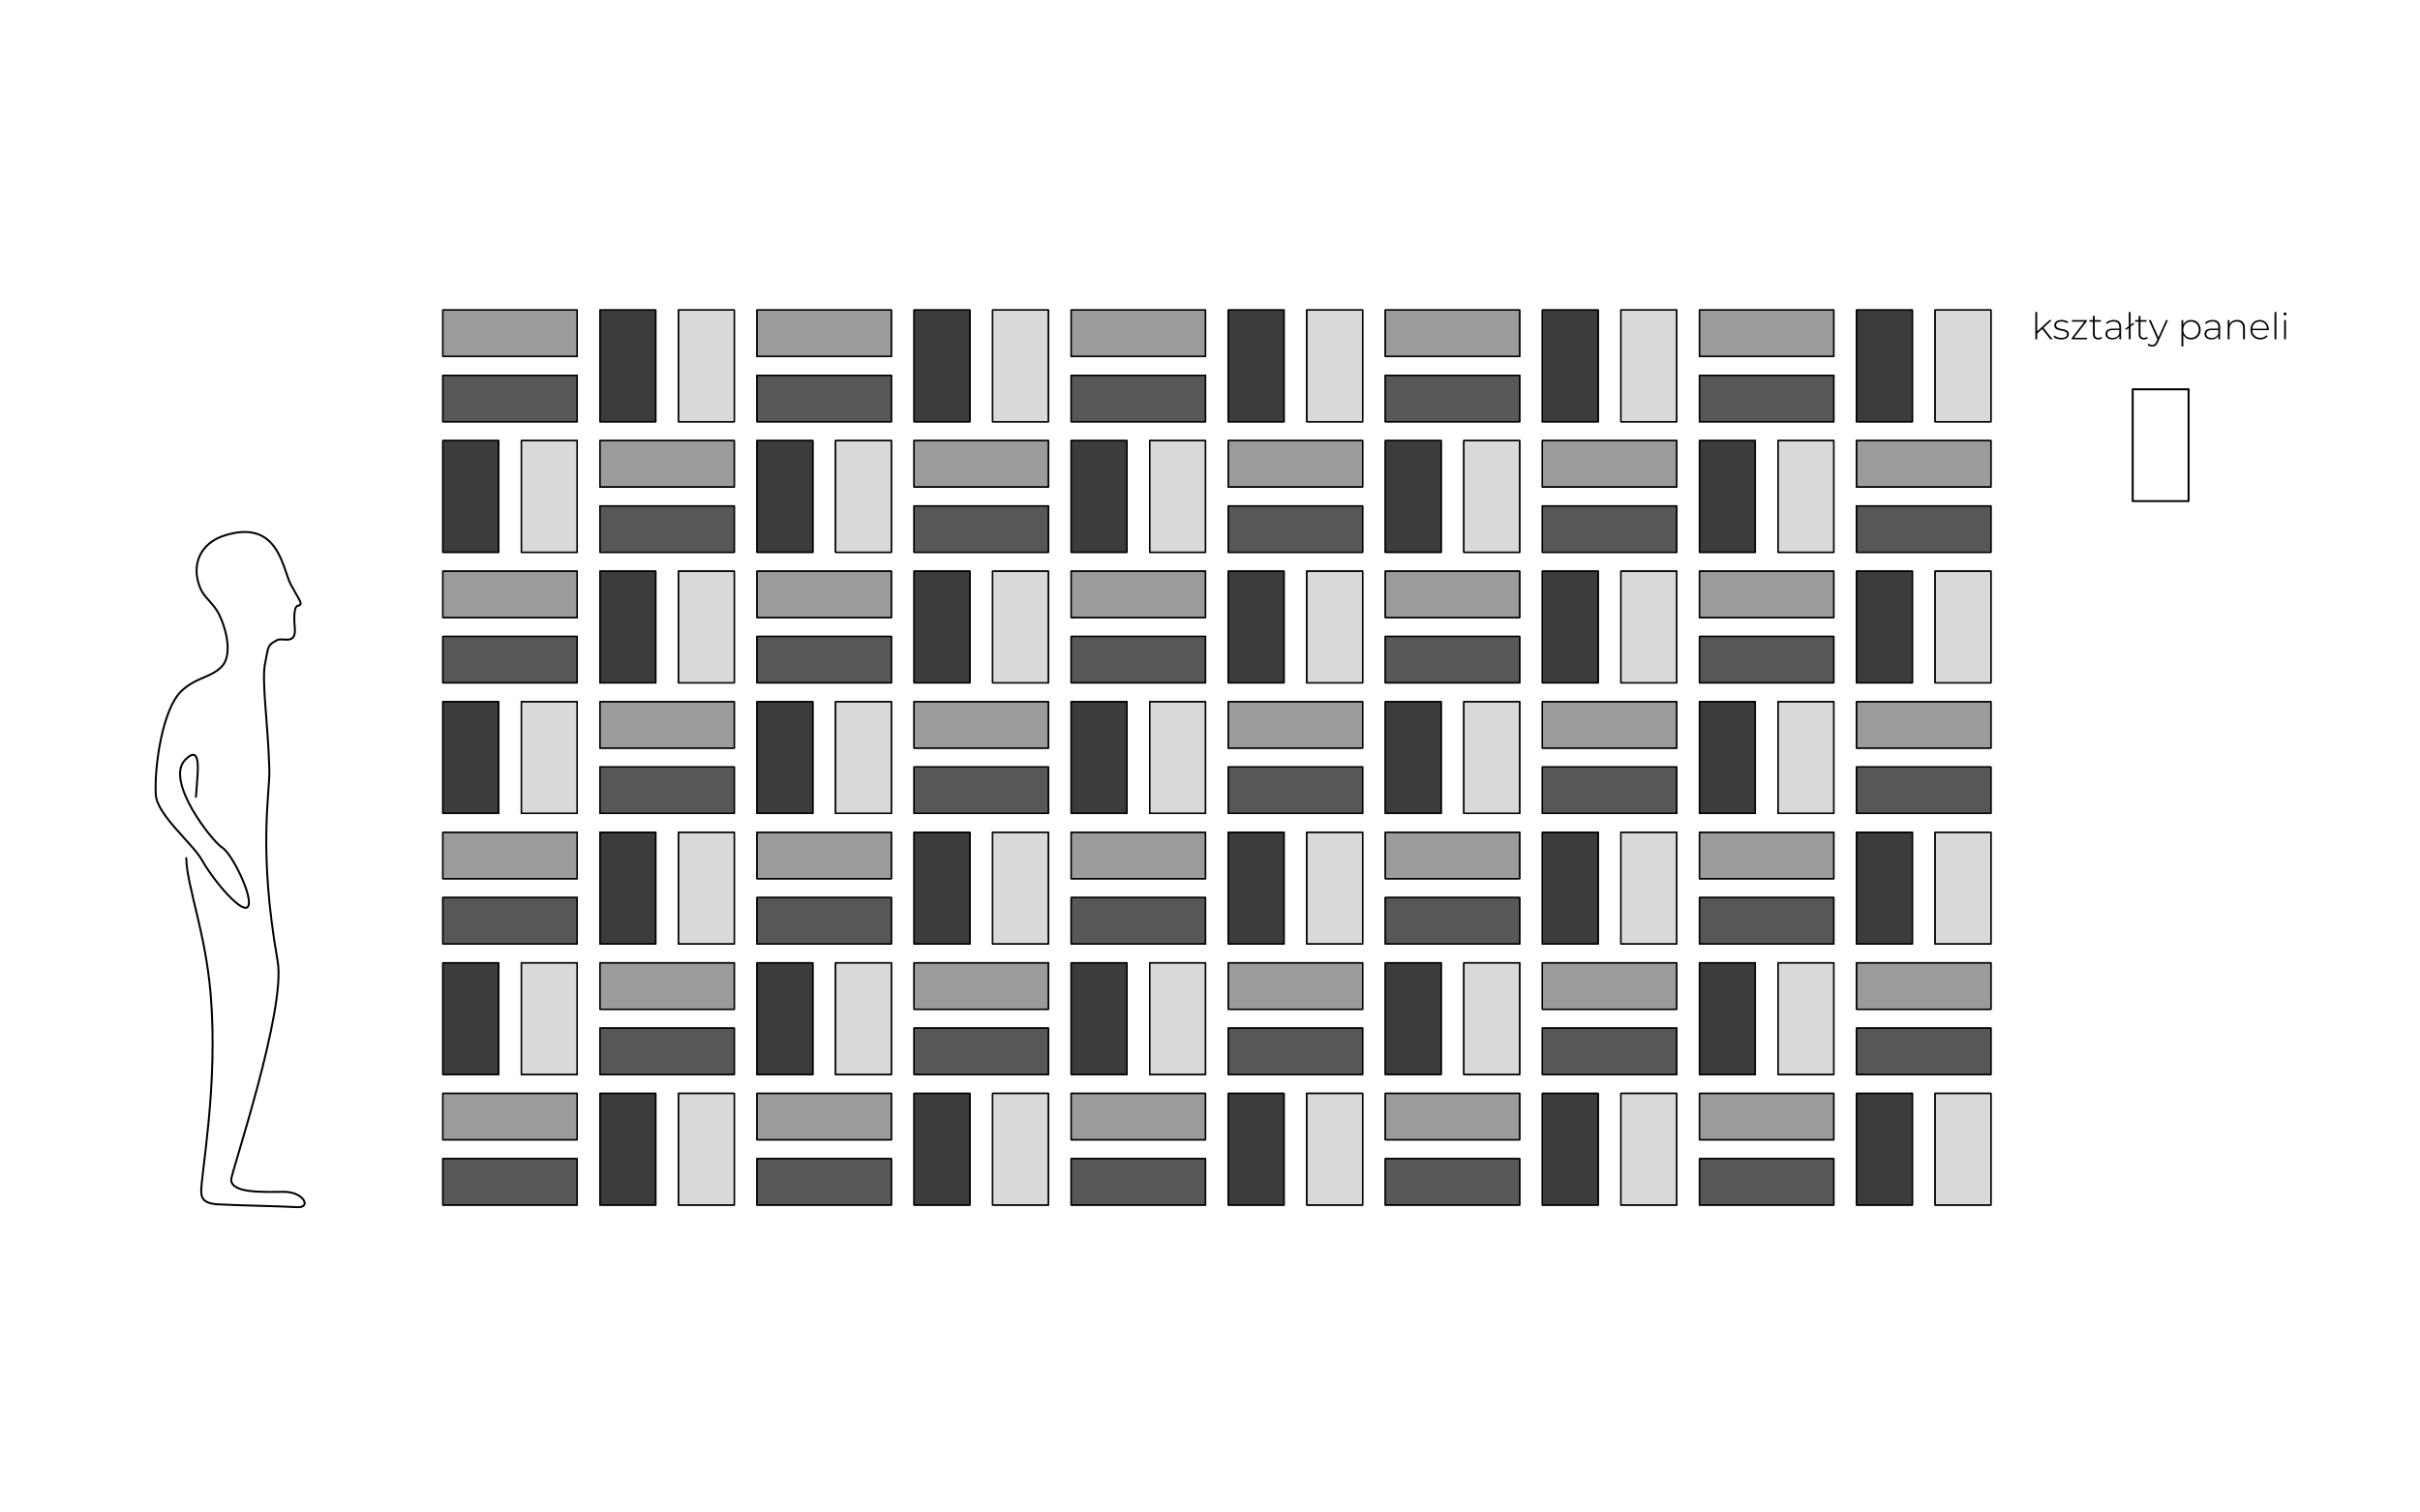 <?xml version="1.0" encoding="utf-8"?>
<!-- Generator: Adobe Illustrator 16.0.3, SVG Export Plug-In . SVG Version: 6.00 Build 0)  -->
<!DOCTYPE svg PUBLIC "-//W3C//DTD SVG 1.1//EN" "http://www.w3.org/Graphics/SVG/1.1/DTD/svg11.dtd">
<svg version="1.1" id="Warstwa_1" xmlns="http://www.w3.org/2000/svg" xmlns:xlink="http://www.w3.org/1999/xlink" x="0px" y="0px"
	 width="920px" height="575px" viewBox="0 0 920 575" enable-background="new 0 0 920 575" xml:space="preserve">
<g id="linie_pomocnicze">
</g>
<g id="kompozycja_1_">
	<rect x="168.343" y="117.862" fill="#9C9B9B" width="51.104" height="17.659"/>
	
		<rect x="168.343" y="117.862" fill="none" stroke="#000000" stroke-width="0.5" stroke-linecap="round" stroke-linejoin="round" stroke-miterlimit="10" width="51.104" height="17.659"/>
	
		<rect x="168.343" y="117.862" fill="none" stroke="#000000" stroke-width="0.5" stroke-linecap="round" stroke-linejoin="round" stroke-miterlimit="10" width="51.104" height="17.659"/>
	<rect x="168.343" y="142.677" fill="#575756" width="51.104" height="17.662"/>
	
		<rect x="168.343" y="142.677" fill="none" stroke="#000000" stroke-width="0.5" stroke-linecap="round" stroke-linejoin="round" stroke-miterlimit="10" width="51.104" height="17.662"/>
	
		<rect x="168.343" y="142.677" fill="none" stroke="#000000" stroke-width="0.5" stroke-linecap="round" stroke-linejoin="round" stroke-miterlimit="10" width="51.104" height="17.662"/>
	<rect x="287.77" y="117.862" fill="#9C9B9B" width="51.107" height="17.659"/>
	
		<rect x="287.77" y="117.862" fill="none" stroke="#000000" stroke-width="0.5" stroke-linecap="round" stroke-linejoin="round" stroke-miterlimit="10" width="51.107" height="17.659"/>
	
		<rect x="287.77" y="117.862" fill="none" stroke="#000000" stroke-width="0.5" stroke-linecap="round" stroke-linejoin="round" stroke-miterlimit="10" width="51.107" height="17.659"/>
	<rect x="287.77" y="142.677" fill="#575756" width="51.107" height="17.662"/>
	
		<rect x="287.77" y="142.677" fill="none" stroke="#000000" stroke-width="0.5" stroke-linecap="round" stroke-linejoin="round" stroke-miterlimit="10" width="51.107" height="17.662"/>
	
		<rect x="287.77" y="142.677" fill="none" stroke="#000000" stroke-width="0.5" stroke-linecap="round" stroke-linejoin="round" stroke-miterlimit="10" width="51.107" height="17.662"/>
	<rect x="347.487" y="117.862" fill="#3C3C3B" width="21.249" height="42.478"/>
	
		<rect x="347.487" y="117.862" fill="none" stroke="#000000" stroke-width="0.5" stroke-linecap="round" stroke-linejoin="round" stroke-miterlimit="10" width="21.249" height="42.478"/>
	
		<rect x="347.487" y="117.862" fill="none" stroke="#000000" stroke-width="0.5" stroke-linecap="round" stroke-linejoin="round" stroke-miterlimit="10" width="21.249" height="42.478"/>
	<rect x="377.347" y="117.862" fill="#D9D9D9" width="21.244" height="42.478"/>
	
		<rect x="377.347" y="117.862" fill="none" stroke="#000000" stroke-width="0.5" stroke-linecap="round" stroke-linejoin="round" stroke-miterlimit="10" width="21.244" height="42.478"/>
	
		<rect x="377.347" y="117.862" fill="none" stroke="#000000" stroke-width="0.5" stroke-linecap="round" stroke-linejoin="round" stroke-miterlimit="10" width="21.244" height="42.478"/>
	<rect x="228.057" y="117.862" fill="#3C3C3B" width="21.25" height="42.478"/>
	
		<rect x="228.057" y="117.862" fill="none" stroke="#000000" stroke-width="0.5" stroke-linecap="round" stroke-linejoin="round" stroke-miterlimit="10" width="21.25" height="42.478"/>
	
		<rect x="228.057" y="117.862" fill="none" stroke="#000000" stroke-width="0.5" stroke-linecap="round" stroke-linejoin="round" stroke-miterlimit="10" width="21.25" height="42.478"/>
	<rect x="257.915" y="117.862" fill="#D9D9D9" width="21.245" height="42.478"/>
	
		<rect x="257.915" y="117.862" fill="none" stroke="#000000" stroke-width="0.5" stroke-linecap="round" stroke-linejoin="round" stroke-miterlimit="10" width="21.245" height="42.478"/>
	
		<rect x="257.915" y="117.862" fill="none" stroke="#000000" stroke-width="0.5" stroke-linecap="round" stroke-linejoin="round" stroke-miterlimit="10" width="21.245" height="42.478"/>
	<rect x="407.201" y="117.862" fill="#9C9B9B" width="51.107" height="17.659"/>
	
		<rect x="407.201" y="117.862" fill="none" stroke="#000000" stroke-width="0.5" stroke-linecap="round" stroke-linejoin="round" stroke-miterlimit="10" width="51.107" height="17.659"/>
	
		<rect x="407.201" y="117.862" fill="none" stroke="#000000" stroke-width="0.5" stroke-linecap="round" stroke-linejoin="round" stroke-miterlimit="10" width="51.107" height="17.659"/>
	<rect x="407.201" y="142.677" fill="#575756" width="51.107" height="17.662"/>
	
		<rect x="407.201" y="142.677" fill="none" stroke="#000000" stroke-width="0.5" stroke-linecap="round" stroke-linejoin="round" stroke-miterlimit="10" width="51.107" height="17.662"/>
	
		<rect x="407.201" y="142.677" fill="none" stroke="#000000" stroke-width="0.5" stroke-linecap="round" stroke-linejoin="round" stroke-miterlimit="10" width="51.107" height="17.662"/>
	<rect x="526.633" y="117.862" fill="#9C9B9B" width="51.106" height="17.659"/>
	
		<rect x="526.633" y="117.862" fill="none" stroke="#000000" stroke-width="0.5" stroke-linecap="round" stroke-linejoin="round" stroke-miterlimit="10" width="51.106" height="17.659"/>
	
		<rect x="526.633" y="117.862" fill="none" stroke="#000000" stroke-width="0.5" stroke-linecap="round" stroke-linejoin="round" stroke-miterlimit="10" width="51.106" height="17.659"/>
	<rect x="526.633" y="142.677" fill="#575756" width="51.106" height="17.662"/>
	
		<rect x="526.633" y="142.677" fill="none" stroke="#000000" stroke-width="0.5" stroke-linecap="round" stroke-linejoin="round" stroke-miterlimit="10" width="51.106" height="17.662"/>
	
		<rect x="526.633" y="142.677" fill="none" stroke="#000000" stroke-width="0.5" stroke-linecap="round" stroke-linejoin="round" stroke-miterlimit="10" width="51.106" height="17.662"/>
	<rect x="586.349" y="117.862" fill="#3C3C3B" width="21.244" height="42.478"/>
	
		<rect x="586.349" y="117.862" fill="none" stroke="#000000" stroke-width="0.5" stroke-linecap="round" stroke-linejoin="round" stroke-miterlimit="10" width="21.244" height="42.478"/>
	
		<rect x="586.349" y="117.862" fill="none" stroke="#000000" stroke-width="0.5" stroke-linecap="round" stroke-linejoin="round" stroke-miterlimit="10" width="21.244" height="42.478"/>
	<rect x="616.203" y="117.862" fill="#D9D9D9" width="21.249" height="42.478"/>
	
		<rect x="616.203" y="117.862" fill="none" stroke="#000000" stroke-width="0.5" stroke-linecap="round" stroke-linejoin="round" stroke-miterlimit="10" width="21.249" height="42.478"/>
	
		<rect x="616.203" y="117.862" fill="none" stroke="#000000" stroke-width="0.5" stroke-linecap="round" stroke-linejoin="round" stroke-miterlimit="10" width="21.249" height="42.478"/>
	<rect x="466.918" y="117.862" fill="#3C3C3B" width="21.243" height="42.478"/>
	
		<rect x="466.918" y="117.862" fill="none" stroke="#000000" stroke-width="0.5" stroke-linecap="round" stroke-linejoin="round" stroke-miterlimit="10" width="21.243" height="42.478"/>
	
		<rect x="466.918" y="117.862" fill="none" stroke="#000000" stroke-width="0.5" stroke-linecap="round" stroke-linejoin="round" stroke-miterlimit="10" width="21.243" height="42.478"/>
	<rect x="496.771" y="117.862" fill="#D9D9D9" width="21.249" height="42.478"/>
	
		<rect x="496.771" y="117.862" fill="none" stroke="#000000" stroke-width="0.5" stroke-linecap="round" stroke-linejoin="round" stroke-miterlimit="10" width="21.249" height="42.478"/>
	
		<rect x="496.771" y="117.862" fill="none" stroke="#000000" stroke-width="0.5" stroke-linecap="round" stroke-linejoin="round" stroke-miterlimit="10" width="21.249" height="42.478"/>
	<rect x="646.063" y="117.862" fill="#9C9B9B" width="51.103" height="17.659"/>
	
		<rect x="646.063" y="117.862" fill="none" stroke="#000000" stroke-width="0.5" stroke-linecap="round" stroke-linejoin="round" stroke-miterlimit="10" width="51.103" height="17.659"/>
	
		<rect x="646.063" y="117.862" fill="none" stroke="#000000" stroke-width="0.5" stroke-linecap="round" stroke-linejoin="round" stroke-miterlimit="10" width="51.103" height="17.659"/>
	<rect x="646.063" y="142.677" fill="#575756" width="51.103" height="17.662"/>
	
		<rect x="646.063" y="142.677" fill="none" stroke="#000000" stroke-width="0.5" stroke-linecap="round" stroke-linejoin="round" stroke-miterlimit="10" width="51.103" height="17.662"/>
	
		<rect x="646.063" y="142.677" fill="none" stroke="#000000" stroke-width="0.5" stroke-linecap="round" stroke-linejoin="round" stroke-miterlimit="10" width="51.103" height="17.662"/>
	<rect x="705.774" y="117.862" fill="#3C3C3B" width="21.249" height="42.478"/>
	
		<rect x="705.774" y="117.862" fill="none" stroke="#000000" stroke-width="0.5" stroke-linecap="round" stroke-linejoin="round" stroke-miterlimit="10" width="21.249" height="42.478"/>
	
		<rect x="705.774" y="117.862" fill="none" stroke="#000000" stroke-width="0.5" stroke-linecap="round" stroke-linejoin="round" stroke-miterlimit="10" width="21.249" height="42.478"/>
	<rect x="735.634" y="117.862" fill="#D9D9D9" width="21.249" height="42.478"/>
	
		<rect x="735.634" y="117.862" fill="none" stroke="#000000" stroke-width="0.5" stroke-linecap="round" stroke-linejoin="round" stroke-miterlimit="10" width="21.249" height="42.478"/>
	
		<rect x="735.634" y="117.862" fill="none" stroke="#000000" stroke-width="0.5" stroke-linecap="round" stroke-linejoin="round" stroke-miterlimit="10" width="21.249" height="42.478"/>
	<rect x="168.343" y="167.495" fill="#3C3C3B" width="21.244" height="42.478"/>
	
		<rect x="168.343" y="167.495" fill="none" stroke="#000000" stroke-width="0.5" stroke-linecap="round" stroke-linejoin="round" stroke-miterlimit="10" width="21.244" height="42.478"/>
	
		<rect x="168.343" y="167.495" fill="none" stroke="#000000" stroke-width="0.5" stroke-linecap="round" stroke-linejoin="round" stroke-miterlimit="10" width="21.244" height="42.478"/>
	<rect x="198.198" y="167.495" fill="#D9D9D9" width="21.248" height="42.478"/>
	
		<rect x="198.198" y="167.495" fill="none" stroke="#000000" stroke-width="0.5" stroke-linecap="round" stroke-linejoin="round" stroke-miterlimit="10" width="21.248" height="42.478"/>
	
		<rect x="198.198" y="167.495" fill="none" stroke="#000000" stroke-width="0.5" stroke-linecap="round" stroke-linejoin="round" stroke-miterlimit="10" width="21.248" height="42.478"/>
	<rect x="228.057" y="167.495" fill="#9C9B9B" width="51.104" height="17.66"/>
	
		<rect x="228.057" y="167.495" fill="none" stroke="#000000" stroke-width="0.5" stroke-linecap="round" stroke-linejoin="round" stroke-miterlimit="10" width="51.104" height="17.66"/>
	
		<rect x="228.057" y="167.495" fill="none" stroke="#000000" stroke-width="0.5" stroke-linecap="round" stroke-linejoin="round" stroke-miterlimit="10" width="51.104" height="17.66"/>
	<rect x="228.057" y="192.311" fill="#575756" width="51.104" height="17.662"/>
	
		<rect x="228.057" y="192.311" fill="none" stroke="#000000" stroke-width="0.5" stroke-linecap="round" stroke-linejoin="round" stroke-miterlimit="10" width="51.104" height="17.662"/>
	
		<rect x="228.057" y="192.311" fill="none" stroke="#000000" stroke-width="0.5" stroke-linecap="round" stroke-linejoin="round" stroke-miterlimit="10" width="51.104" height="17.662"/>
	<rect x="347.487" y="167.495" fill="#9C9B9B" width="51.104" height="17.66"/>
	
		<rect x="347.487" y="167.495" fill="none" stroke="#000000" stroke-width="0.5" stroke-linecap="round" stroke-linejoin="round" stroke-miterlimit="10" width="51.104" height="17.66"/>
	
		<rect x="347.487" y="167.495" fill="none" stroke="#000000" stroke-width="0.5" stroke-linecap="round" stroke-linejoin="round" stroke-miterlimit="10" width="51.104" height="17.66"/>
	<rect x="347.487" y="192.311" fill="#575756" width="51.104" height="17.662"/>
	
		<rect x="347.487" y="192.311" fill="none" stroke="#000000" stroke-width="0.5" stroke-linecap="round" stroke-linejoin="round" stroke-miterlimit="10" width="51.104" height="17.662"/>
	
		<rect x="347.487" y="192.311" fill="none" stroke="#000000" stroke-width="0.5" stroke-linecap="round" stroke-linejoin="round" stroke-miterlimit="10" width="51.104" height="17.662"/>
	<rect x="407.201" y="167.495" fill="#3C3C3B" width="21.248" height="42.478"/>
	
		<rect x="407.201" y="167.495" fill="none" stroke="#000000" stroke-width="0.5" stroke-linecap="round" stroke-linejoin="round" stroke-miterlimit="10" width="21.248" height="42.478"/>
	
		<rect x="407.201" y="167.495" fill="none" stroke="#000000" stroke-width="0.5" stroke-linecap="round" stroke-linejoin="round" stroke-miterlimit="10" width="21.248" height="42.478"/>
	<rect x="437.06" y="167.495" fill="#D9D9D9" width="21.249" height="42.478"/>
	
		<rect x="437.06" y="167.495" fill="none" stroke="#000000" stroke-width="0.5" stroke-linecap="round" stroke-linejoin="round" stroke-miterlimit="10" width="21.249" height="42.478"/>
	
		<rect x="437.06" y="167.495" fill="none" stroke="#000000" stroke-width="0.5" stroke-linecap="round" stroke-linejoin="round" stroke-miterlimit="10" width="21.249" height="42.478"/>
	<rect x="287.77" y="167.495" fill="#3C3C3B" width="21.25" height="42.478"/>
	
		<rect x="287.77" y="167.495" fill="none" stroke="#000000" stroke-width="0.5" stroke-linecap="round" stroke-linejoin="round" stroke-miterlimit="10" width="21.25" height="42.478"/>
	
		<rect x="287.77" y="167.495" fill="none" stroke="#000000" stroke-width="0.5" stroke-linecap="round" stroke-linejoin="round" stroke-miterlimit="10" width="21.25" height="42.478"/>
	<rect x="317.629" y="167.495" fill="#D9D9D9" width="21.248" height="42.478"/>
	
		<rect x="317.629" y="167.495" fill="none" stroke="#000000" stroke-width="0.5" stroke-linecap="round" stroke-linejoin="round" stroke-miterlimit="10" width="21.248" height="42.478"/>
	
		<rect x="317.629" y="167.495" fill="none" stroke="#000000" stroke-width="0.5" stroke-linecap="round" stroke-linejoin="round" stroke-miterlimit="10" width="21.248" height="42.478"/>
	<rect x="466.918" y="167.495" fill="#9C9B9B" width="51.103" height="17.66"/>
	
		<rect x="466.918" y="167.495" fill="none" stroke="#000000" stroke-width="0.5" stroke-linecap="round" stroke-linejoin="round" stroke-miterlimit="10" width="51.103" height="17.66"/>
	
		<rect x="466.918" y="167.495" fill="none" stroke="#000000" stroke-width="0.5" stroke-linecap="round" stroke-linejoin="round" stroke-miterlimit="10" width="51.103" height="17.66"/>
	<rect x="466.918" y="192.311" fill="#575756" width="51.103" height="17.662"/>
	
		<rect x="466.918" y="192.311" fill="none" stroke="#000000" stroke-width="0.5" stroke-linecap="round" stroke-linejoin="round" stroke-miterlimit="10" width="51.103" height="17.662"/>
	
		<rect x="466.918" y="192.311" fill="none" stroke="#000000" stroke-width="0.5" stroke-linecap="round" stroke-linejoin="round" stroke-miterlimit="10" width="51.103" height="17.662"/>
	<rect x="586.349" y="167.495" fill="#9C9B9B" width="51.103" height="17.66"/>
	
		<rect x="586.349" y="167.495" fill="none" stroke="#000000" stroke-width="0.5" stroke-linecap="round" stroke-linejoin="round" stroke-miterlimit="10" width="51.103" height="17.66"/>
	
		<rect x="586.349" y="167.495" fill="none" stroke="#000000" stroke-width="0.5" stroke-linecap="round" stroke-linejoin="round" stroke-miterlimit="10" width="51.103" height="17.66"/>
	<rect x="586.349" y="192.311" fill="#575756" width="51.103" height="17.662"/>
	
		<rect x="586.349" y="192.311" fill="none" stroke="#000000" stroke-width="0.5" stroke-linecap="round" stroke-linejoin="round" stroke-miterlimit="10" width="51.103" height="17.662"/>
	
		<rect x="586.349" y="192.311" fill="none" stroke="#000000" stroke-width="0.5" stroke-linecap="round" stroke-linejoin="round" stroke-miterlimit="10" width="51.103" height="17.662"/>
	<rect x="646.063" y="167.495" fill="#3C3C3B" width="21.25" height="42.478"/>
	
		<rect x="646.063" y="167.495" fill="none" stroke="#000000" stroke-width="0.5" stroke-linecap="round" stroke-linejoin="round" stroke-miterlimit="10" width="21.25" height="42.478"/>
	
		<rect x="646.063" y="167.495" fill="none" stroke="#000000" stroke-width="0.5" stroke-linecap="round" stroke-linejoin="round" stroke-miterlimit="10" width="21.25" height="42.478"/>
	<rect x="675.922" y="167.495" fill="#D9D9D9" width="21.244" height="42.478"/>
	
		<rect x="675.922" y="167.495" fill="none" stroke="#000000" stroke-width="0.5" stroke-linecap="round" stroke-linejoin="round" stroke-miterlimit="10" width="21.244" height="42.478"/>
	
		<rect x="675.922" y="167.495" fill="none" stroke="#000000" stroke-width="0.5" stroke-linecap="round" stroke-linejoin="round" stroke-miterlimit="10" width="21.244" height="42.478"/>
	<rect x="526.633" y="167.495" fill="#3C3C3B" width="21.247" height="42.478"/>
	
		<rect x="526.633" y="167.495" fill="none" stroke="#000000" stroke-width="0.5" stroke-linecap="round" stroke-linejoin="round" stroke-miterlimit="10" width="21.247" height="42.478"/>
	
		<rect x="526.633" y="167.495" fill="none" stroke="#000000" stroke-width="0.5" stroke-linecap="round" stroke-linejoin="round" stroke-miterlimit="10" width="21.247" height="42.478"/>
	<rect x="556.489" y="167.495" fill="#D9D9D9" width="21.25" height="42.478"/>
	
		<rect x="556.489" y="167.495" fill="none" stroke="#000000" stroke-width="0.5" stroke-linecap="round" stroke-linejoin="round" stroke-miterlimit="10" width="21.25" height="42.478"/>
	
		<rect x="556.489" y="167.495" fill="none" stroke="#000000" stroke-width="0.5" stroke-linecap="round" stroke-linejoin="round" stroke-miterlimit="10" width="21.25" height="42.478"/>
	<rect x="705.774" y="167.495" fill="#9C9B9B" width="51.108" height="17.66"/>
	
		<rect x="705.774" y="167.495" fill="none" stroke="#000000" stroke-width="0.5" stroke-linecap="round" stroke-linejoin="round" stroke-miterlimit="10" width="51.108" height="17.66"/>
	
		<rect x="705.774" y="167.495" fill="none" stroke="#000000" stroke-width="0.5" stroke-linecap="round" stroke-linejoin="round" stroke-miterlimit="10" width="51.108" height="17.66"/>
	<rect x="705.774" y="192.311" fill="#575756" width="51.108" height="17.662"/>
	
		<rect x="705.774" y="192.311" fill="none" stroke="#000000" stroke-width="0.5" stroke-linecap="round" stroke-linejoin="round" stroke-miterlimit="10" width="51.108" height="17.662"/>
	
		<rect x="705.774" y="192.311" fill="none" stroke="#000000" stroke-width="0.5" stroke-linecap="round" stroke-linejoin="round" stroke-miterlimit="10" width="51.108" height="17.662"/>
	<rect x="168.343" y="217.128" fill="#9C9B9B" width="51.104" height="17.66"/>
	
		<rect x="168.343" y="217.128" fill="none" stroke="#000000" stroke-width="0.5" stroke-linecap="round" stroke-linejoin="round" stroke-miterlimit="10" width="51.104" height="17.66"/>
	
		<rect x="168.343" y="217.128" fill="none" stroke="#000000" stroke-width="0.5" stroke-linecap="round" stroke-linejoin="round" stroke-miterlimit="10" width="51.104" height="17.66"/>
	<rect x="168.343" y="241.944" fill="#575756" width="51.104" height="17.66"/>
	
		<rect x="168.343" y="241.944" fill="none" stroke="#000000" stroke-width="0.5" stroke-linecap="round" stroke-linejoin="round" stroke-miterlimit="10" width="51.104" height="17.66"/>
	
		<rect x="168.343" y="241.944" fill="none" stroke="#000000" stroke-width="0.5" stroke-linecap="round" stroke-linejoin="round" stroke-miterlimit="10" width="51.104" height="17.66"/>
	<rect x="287.77" y="217.128" fill="#9C9B9B" width="51.107" height="17.66"/>
	
		<rect x="287.77" y="217.128" fill="none" stroke="#000000" stroke-width="0.5" stroke-linecap="round" stroke-linejoin="round" stroke-miterlimit="10" width="51.107" height="17.66"/>
	
		<rect x="287.77" y="217.128" fill="none" stroke="#000000" stroke-width="0.5" stroke-linecap="round" stroke-linejoin="round" stroke-miterlimit="10" width="51.107" height="17.66"/>
	<rect x="287.77" y="241.944" fill="#575756" width="51.107" height="17.66"/>
	
		<rect x="287.77" y="241.944" fill="none" stroke="#000000" stroke-width="0.5" stroke-linecap="round" stroke-linejoin="round" stroke-miterlimit="10" width="51.107" height="17.66"/>
	
		<rect x="287.77" y="241.944" fill="none" stroke="#000000" stroke-width="0.5" stroke-linecap="round" stroke-linejoin="round" stroke-miterlimit="10" width="51.107" height="17.66"/>
	<rect x="347.487" y="217.128" fill="#3C3C3B" width="21.249" height="42.476"/>
	
		<rect x="347.487" y="217.128" fill="none" stroke="#000000" stroke-width="0.5" stroke-linecap="round" stroke-linejoin="round" stroke-miterlimit="10" width="21.249" height="42.476"/>
	
		<rect x="347.487" y="217.128" fill="none" stroke="#000000" stroke-width="0.5" stroke-linecap="round" stroke-linejoin="round" stroke-miterlimit="10" width="21.249" height="42.476"/>
	<rect x="377.347" y="217.128" fill="#D9D9D9" width="21.244" height="42.476"/>
	
		<rect x="377.347" y="217.128" fill="none" stroke="#000000" stroke-width="0.5" stroke-linecap="round" stroke-linejoin="round" stroke-miterlimit="10" width="21.244" height="42.476"/>
	
		<rect x="377.347" y="217.128" fill="none" stroke="#000000" stroke-width="0.5" stroke-linecap="round" stroke-linejoin="round" stroke-miterlimit="10" width="21.244" height="42.476"/>
	<rect x="228.057" y="217.128" fill="#3C3C3B" width="21.25" height="42.476"/>
	
		<rect x="228.057" y="217.128" fill="none" stroke="#000000" stroke-width="0.5" stroke-linecap="round" stroke-linejoin="round" stroke-miterlimit="10" width="21.25" height="42.476"/>
	
		<rect x="228.057" y="217.128" fill="none" stroke="#000000" stroke-width="0.5" stroke-linecap="round" stroke-linejoin="round" stroke-miterlimit="10" width="21.25" height="42.476"/>
	<rect x="257.915" y="217.128" fill="#D9D9D9" width="21.245" height="42.476"/>
	
		<rect x="257.915" y="217.128" fill="none" stroke="#000000" stroke-width="0.5" stroke-linecap="round" stroke-linejoin="round" stroke-miterlimit="10" width="21.245" height="42.476"/>
	
		<rect x="257.915" y="217.128" fill="none" stroke="#000000" stroke-width="0.5" stroke-linecap="round" stroke-linejoin="round" stroke-miterlimit="10" width="21.245" height="42.476"/>
	<rect x="407.201" y="217.128" fill="#9C9B9B" width="51.107" height="17.66"/>
	
		<rect x="407.201" y="217.128" fill="none" stroke="#000000" stroke-width="0.5" stroke-linecap="round" stroke-linejoin="round" stroke-miterlimit="10" width="51.107" height="17.66"/>
	
		<rect x="407.201" y="217.128" fill="none" stroke="#000000" stroke-width="0.5" stroke-linecap="round" stroke-linejoin="round" stroke-miterlimit="10" width="51.107" height="17.66"/>
	<rect x="407.201" y="241.944" fill="#575756" width="51.107" height="17.66"/>
	
		<rect x="407.201" y="241.944" fill="none" stroke="#000000" stroke-width="0.5" stroke-linecap="round" stroke-linejoin="round" stroke-miterlimit="10" width="51.107" height="17.66"/>
	
		<rect x="407.201" y="241.944" fill="none" stroke="#000000" stroke-width="0.5" stroke-linecap="round" stroke-linejoin="round" stroke-miterlimit="10" width="51.107" height="17.66"/>
	<rect x="526.633" y="217.128" fill="#9C9B9B" width="51.106" height="17.66"/>
	
		<rect x="526.633" y="217.128" fill="none" stroke="#000000" stroke-width="0.5" stroke-linecap="round" stroke-linejoin="round" stroke-miterlimit="10" width="51.106" height="17.66"/>
	
		<rect x="526.633" y="217.128" fill="none" stroke="#000000" stroke-width="0.5" stroke-linecap="round" stroke-linejoin="round" stroke-miterlimit="10" width="51.106" height="17.66"/>
	<rect x="526.633" y="241.944" fill="#575756" width="51.106" height="17.66"/>
	
		<rect x="526.633" y="241.944" fill="none" stroke="#000000" stroke-width="0.5" stroke-linecap="round" stroke-linejoin="round" stroke-miterlimit="10" width="51.106" height="17.66"/>
	
		<rect x="526.633" y="241.944" fill="none" stroke="#000000" stroke-width="0.5" stroke-linecap="round" stroke-linejoin="round" stroke-miterlimit="10" width="51.106" height="17.66"/>
	<rect x="586.349" y="217.128" fill="#3C3C3B" width="21.244" height="42.476"/>
	
		<rect x="586.349" y="217.128" fill="none" stroke="#000000" stroke-width="0.5" stroke-linecap="round" stroke-linejoin="round" stroke-miterlimit="10" width="21.244" height="42.476"/>
	
		<rect x="586.349" y="217.128" fill="none" stroke="#000000" stroke-width="0.5" stroke-linecap="round" stroke-linejoin="round" stroke-miterlimit="10" width="21.244" height="42.476"/>
	<rect x="616.203" y="217.128" fill="#D9D9D9" width="21.249" height="42.476"/>
	
		<rect x="616.203" y="217.128" fill="none" stroke="#000000" stroke-width="0.5" stroke-linecap="round" stroke-linejoin="round" stroke-miterlimit="10" width="21.249" height="42.476"/>
	
		<rect x="616.203" y="217.128" fill="none" stroke="#000000" stroke-width="0.5" stroke-linecap="round" stroke-linejoin="round" stroke-miterlimit="10" width="21.249" height="42.476"/>
	<rect x="466.918" y="217.128" fill="#3C3C3B" width="21.243" height="42.476"/>
	
		<rect x="466.918" y="217.128" fill="none" stroke="#000000" stroke-width="0.5" stroke-linecap="round" stroke-linejoin="round" stroke-miterlimit="10" width="21.243" height="42.476"/>
	
		<rect x="466.918" y="217.128" fill="none" stroke="#000000" stroke-width="0.5" stroke-linecap="round" stroke-linejoin="round" stroke-miterlimit="10" width="21.243" height="42.476"/>
	<rect x="496.771" y="217.128" fill="#D9D9D9" width="21.249" height="42.476"/>
	
		<rect x="496.771" y="217.128" fill="none" stroke="#000000" stroke-width="0.5" stroke-linecap="round" stroke-linejoin="round" stroke-miterlimit="10" width="21.249" height="42.476"/>
	
		<rect x="496.771" y="217.128" fill="none" stroke="#000000" stroke-width="0.5" stroke-linecap="round" stroke-linejoin="round" stroke-miterlimit="10" width="21.249" height="42.476"/>
	<rect x="646.063" y="217.128" fill="#9C9B9B" width="51.103" height="17.66"/>
	
		<rect x="646.063" y="217.128" fill="none" stroke="#000000" stroke-width="0.5" stroke-linecap="round" stroke-linejoin="round" stroke-miterlimit="10" width="51.103" height="17.66"/>
	
		<rect x="646.063" y="217.128" fill="none" stroke="#000000" stroke-width="0.5" stroke-linecap="round" stroke-linejoin="round" stroke-miterlimit="10" width="51.103" height="17.66"/>
	<rect x="646.063" y="241.944" fill="#575756" width="51.103" height="17.66"/>
	
		<rect x="646.063" y="241.944" fill="none" stroke="#000000" stroke-width="0.5" stroke-linecap="round" stroke-linejoin="round" stroke-miterlimit="10" width="51.103" height="17.66"/>
	
		<rect x="646.063" y="241.944" fill="none" stroke="#000000" stroke-width="0.5" stroke-linecap="round" stroke-linejoin="round" stroke-miterlimit="10" width="51.103" height="17.66"/>
	<rect x="705.774" y="217.128" fill="#3C3C3B" width="21.249" height="42.476"/>
	
		<rect x="705.774" y="217.128" fill="none" stroke="#000000" stroke-width="0.5" stroke-linecap="round" stroke-linejoin="round" stroke-miterlimit="10" width="21.249" height="42.476"/>
	
		<rect x="705.774" y="217.128" fill="none" stroke="#000000" stroke-width="0.5" stroke-linecap="round" stroke-linejoin="round" stroke-miterlimit="10" width="21.249" height="42.476"/>
	<rect x="735.634" y="217.128" fill="#D9D9D9" width="21.249" height="42.476"/>
	
		<rect x="735.634" y="217.128" fill="none" stroke="#000000" stroke-width="0.5" stroke-linecap="round" stroke-linejoin="round" stroke-miterlimit="10" width="21.249" height="42.476"/>
	
		<rect x="735.634" y="217.128" fill="none" stroke="#000000" stroke-width="0.5" stroke-linecap="round" stroke-linejoin="round" stroke-miterlimit="10" width="21.249" height="42.476"/>
	<rect x="168.343" y="266.759" fill="#3C3C3B" width="21.244" height="42.478"/>
	
		<rect x="168.343" y="266.759" fill="none" stroke="#000000" stroke-width="0.5" stroke-linecap="round" stroke-linejoin="round" stroke-miterlimit="10" width="21.244" height="42.478"/>
	
		<rect x="168.343" y="266.759" fill="none" stroke="#000000" stroke-width="0.5" stroke-linecap="round" stroke-linejoin="round" stroke-miterlimit="10" width="21.244" height="42.478"/>
	<rect x="198.198" y="266.759" fill="#D9D9D9" width="21.248" height="42.478"/>
	
		<rect x="198.198" y="266.759" fill="none" stroke="#000000" stroke-width="0.5" stroke-linecap="round" stroke-linejoin="round" stroke-miterlimit="10" width="21.248" height="42.478"/>
	
		<rect x="198.198" y="266.759" fill="none" stroke="#000000" stroke-width="0.5" stroke-linecap="round" stroke-linejoin="round" stroke-miterlimit="10" width="21.248" height="42.478"/>
	<rect x="228.057" y="266.759" fill="#9C9B9B" width="51.104" height="17.662"/>
	
		<rect x="228.057" y="266.759" fill="none" stroke="#000000" stroke-width="0.5" stroke-linecap="round" stroke-linejoin="round" stroke-miterlimit="10" width="51.104" height="17.662"/>
	
		<rect x="228.057" y="266.759" fill="none" stroke="#000000" stroke-width="0.5" stroke-linecap="round" stroke-linejoin="round" stroke-miterlimit="10" width="51.104" height="17.662"/>
	<rect x="228.057" y="291.577" fill="#575756" width="51.104" height="17.66"/>
	
		<rect x="228.057" y="291.577" fill="none" stroke="#000000" stroke-width="0.5" stroke-linecap="round" stroke-linejoin="round" stroke-miterlimit="10" width="51.104" height="17.66"/>
	
		<rect x="228.057" y="291.577" fill="none" stroke="#000000" stroke-width="0.5" stroke-linecap="round" stroke-linejoin="round" stroke-miterlimit="10" width="51.104" height="17.66"/>
	<rect x="347.487" y="266.759" fill="#9C9B9B" width="51.104" height="17.662"/>
	
		<rect x="347.487" y="266.759" fill="none" stroke="#000000" stroke-width="0.5" stroke-linecap="round" stroke-linejoin="round" stroke-miterlimit="10" width="51.104" height="17.662"/>
	
		<rect x="347.487" y="266.759" fill="none" stroke="#000000" stroke-width="0.5" stroke-linecap="round" stroke-linejoin="round" stroke-miterlimit="10" width="51.104" height="17.662"/>
	<rect x="347.487" y="291.577" fill="#575756" width="51.104" height="17.66"/>
	
		<rect x="347.487" y="291.577" fill="none" stroke="#000000" stroke-width="0.5" stroke-linecap="round" stroke-linejoin="round" stroke-miterlimit="10" width="51.104" height="17.66"/>
	
		<rect x="347.487" y="291.577" fill="none" stroke="#000000" stroke-width="0.5" stroke-linecap="round" stroke-linejoin="round" stroke-miterlimit="10" width="51.104" height="17.66"/>
	<rect x="407.201" y="266.759" fill="#3C3C3B" width="21.248" height="42.478"/>
	
		<rect x="407.201" y="266.759" fill="none" stroke="#000000" stroke-width="0.5" stroke-linecap="round" stroke-linejoin="round" stroke-miterlimit="10" width="21.248" height="42.478"/>
	
		<rect x="407.201" y="266.759" fill="none" stroke="#000000" stroke-width="0.5" stroke-linecap="round" stroke-linejoin="round" stroke-miterlimit="10" width="21.248" height="42.478"/>
	<rect x="437.06" y="266.759" fill="#D9D9D9" width="21.249" height="42.478"/>
	
		<rect x="437.06" y="266.759" fill="none" stroke="#000000" stroke-width="0.5" stroke-linecap="round" stroke-linejoin="round" stroke-miterlimit="10" width="21.249" height="42.478"/>
	
		<rect x="437.06" y="266.759" fill="none" stroke="#000000" stroke-width="0.5" stroke-linecap="round" stroke-linejoin="round" stroke-miterlimit="10" width="21.249" height="42.478"/>
	<rect x="287.77" y="266.759" fill="#3C3C3B" width="21.25" height="42.478"/>
	
		<rect x="287.77" y="266.759" fill="none" stroke="#000000" stroke-width="0.5" stroke-linecap="round" stroke-linejoin="round" stroke-miterlimit="10" width="21.25" height="42.478"/>
	
		<rect x="287.77" y="266.759" fill="none" stroke="#000000" stroke-width="0.5" stroke-linecap="round" stroke-linejoin="round" stroke-miterlimit="10" width="21.25" height="42.478"/>
	<rect x="317.629" y="266.759" fill="#D9D9D9" width="21.248" height="42.478"/>
	
		<rect x="317.629" y="266.759" fill="none" stroke="#000000" stroke-width="0.5" stroke-linecap="round" stroke-linejoin="round" stroke-miterlimit="10" width="21.248" height="42.478"/>
	
		<rect x="317.629" y="266.759" fill="none" stroke="#000000" stroke-width="0.5" stroke-linecap="round" stroke-linejoin="round" stroke-miterlimit="10" width="21.248" height="42.478"/>
	<rect x="466.918" y="266.759" fill="#9C9B9B" width="51.103" height="17.662"/>
	
		<rect x="466.918" y="266.759" fill="none" stroke="#000000" stroke-width="0.5" stroke-linecap="round" stroke-linejoin="round" stroke-miterlimit="10" width="51.103" height="17.662"/>
	
		<rect x="466.918" y="266.759" fill="none" stroke="#000000" stroke-width="0.5" stroke-linecap="round" stroke-linejoin="round" stroke-miterlimit="10" width="51.103" height="17.662"/>
	<rect x="466.918" y="291.577" fill="#575756" width="51.103" height="17.66"/>
	
		<rect x="466.918" y="291.577" fill="none" stroke="#000000" stroke-width="0.5" stroke-linecap="round" stroke-linejoin="round" stroke-miterlimit="10" width="51.103" height="17.66"/>
	
		<rect x="466.918" y="291.577" fill="none" stroke="#000000" stroke-width="0.5" stroke-linecap="round" stroke-linejoin="round" stroke-miterlimit="10" width="51.103" height="17.66"/>
	<rect x="586.349" y="266.759" fill="#9C9B9B" width="51.103" height="17.662"/>
	
		<rect x="586.349" y="266.759" fill="none" stroke="#000000" stroke-width="0.5" stroke-linecap="round" stroke-linejoin="round" stroke-miterlimit="10" width="51.103" height="17.662"/>
	
		<rect x="586.349" y="266.759" fill="none" stroke="#000000" stroke-width="0.5" stroke-linecap="round" stroke-linejoin="round" stroke-miterlimit="10" width="51.103" height="17.662"/>
	<rect x="586.349" y="291.577" fill="#575756" width="51.103" height="17.66"/>
	
		<rect x="586.349" y="291.577" fill="none" stroke="#000000" stroke-width="0.5" stroke-linecap="round" stroke-linejoin="round" stroke-miterlimit="10" width="51.103" height="17.66"/>
	
		<rect x="586.349" y="291.577" fill="none" stroke="#000000" stroke-width="0.5" stroke-linecap="round" stroke-linejoin="round" stroke-miterlimit="10" width="51.103" height="17.66"/>
	<rect x="646.063" y="266.759" fill="#3C3C3B" width="21.25" height="42.478"/>
	
		<rect x="646.063" y="266.759" fill="none" stroke="#000000" stroke-width="0.5" stroke-linecap="round" stroke-linejoin="round" stroke-miterlimit="10" width="21.25" height="42.478"/>
	
		<rect x="646.063" y="266.759" fill="none" stroke="#000000" stroke-width="0.5" stroke-linecap="round" stroke-linejoin="round" stroke-miterlimit="10" width="21.25" height="42.478"/>
	<rect x="675.922" y="266.759" fill="#D9D9D9" width="21.244" height="42.478"/>
	
		<rect x="675.922" y="266.759" fill="none" stroke="#000000" stroke-width="0.5" stroke-linecap="round" stroke-linejoin="round" stroke-miterlimit="10" width="21.244" height="42.478"/>
	
		<rect x="675.922" y="266.759" fill="none" stroke="#000000" stroke-width="0.5" stroke-linecap="round" stroke-linejoin="round" stroke-miterlimit="10" width="21.244" height="42.478"/>
	<rect x="526.633" y="266.759" fill="#3C3C3B" width="21.247" height="42.478"/>
	
		<rect x="526.633" y="266.759" fill="none" stroke="#000000" stroke-width="0.5" stroke-linecap="round" stroke-linejoin="round" stroke-miterlimit="10" width="21.247" height="42.478"/>
	
		<rect x="526.633" y="266.759" fill="none" stroke="#000000" stroke-width="0.5" stroke-linecap="round" stroke-linejoin="round" stroke-miterlimit="10" width="21.247" height="42.478"/>
	<rect x="556.489" y="266.759" fill="#D9D9D9" width="21.25" height="42.478"/>
	
		<rect x="556.489" y="266.759" fill="none" stroke="#000000" stroke-width="0.5" stroke-linecap="round" stroke-linejoin="round" stroke-miterlimit="10" width="21.25" height="42.478"/>
	
		<rect x="556.489" y="266.759" fill="none" stroke="#000000" stroke-width="0.5" stroke-linecap="round" stroke-linejoin="round" stroke-miterlimit="10" width="21.25" height="42.478"/>
	<rect x="705.774" y="266.759" fill="#9C9B9B" width="51.108" height="17.662"/>
	
		<rect x="705.774" y="266.759" fill="none" stroke="#000000" stroke-width="0.5" stroke-linecap="round" stroke-linejoin="round" stroke-miterlimit="10" width="51.108" height="17.662"/>
	
		<rect x="705.774" y="266.759" fill="none" stroke="#000000" stroke-width="0.5" stroke-linecap="round" stroke-linejoin="round" stroke-miterlimit="10" width="51.108" height="17.662"/>
	<rect x="705.774" y="291.577" fill="#575756" width="51.108" height="17.66"/>
	
		<rect x="705.774" y="291.577" fill="none" stroke="#000000" stroke-width="0.5" stroke-linecap="round" stroke-linejoin="round" stroke-miterlimit="10" width="51.108" height="17.66"/>
	
		<rect x="705.774" y="291.577" fill="none" stroke="#000000" stroke-width="0.5" stroke-linecap="round" stroke-linejoin="round" stroke-miterlimit="10" width="51.108" height="17.66"/>
	<rect x="168.343" y="316.393" fill="#9C9B9B" width="51.104" height="17.662"/>
	
		<rect x="168.343" y="316.393" fill="none" stroke="#000000" stroke-width="0.5" stroke-linecap="round" stroke-linejoin="round" stroke-miterlimit="10" width="51.104" height="17.662"/>
	
		<rect x="168.343" y="316.393" fill="none" stroke="#000000" stroke-width="0.5" stroke-linecap="round" stroke-linejoin="round" stroke-miterlimit="10" width="51.104" height="17.662"/>
	<rect x="168.343" y="341.211" fill="#575756" width="51.104" height="17.659"/>
	
		<rect x="168.343" y="341.211" fill="none" stroke="#000000" stroke-width="0.5" stroke-linecap="round" stroke-linejoin="round" stroke-miterlimit="10" width="51.104" height="17.659"/>
	
		<rect x="168.343" y="341.211" fill="none" stroke="#000000" stroke-width="0.5" stroke-linecap="round" stroke-linejoin="round" stroke-miterlimit="10" width="51.104" height="17.659"/>
	<rect x="287.77" y="316.393" fill="#9C9B9B" width="51.107" height="17.662"/>
	
		<rect x="287.77" y="316.393" fill="none" stroke="#000000" stroke-width="0.5" stroke-linecap="round" stroke-linejoin="round" stroke-miterlimit="10" width="51.107" height="17.662"/>
	
		<rect x="287.77" y="316.393" fill="none" stroke="#000000" stroke-width="0.5" stroke-linecap="round" stroke-linejoin="round" stroke-miterlimit="10" width="51.107" height="17.662"/>
	<rect x="287.77" y="341.211" fill="#575756" width="51.107" height="17.659"/>
	
		<rect x="287.77" y="341.211" fill="none" stroke="#000000" stroke-width="0.5" stroke-linecap="round" stroke-linejoin="round" stroke-miterlimit="10" width="51.107" height="17.659"/>
	
		<rect x="287.77" y="341.211" fill="none" stroke="#000000" stroke-width="0.5" stroke-linecap="round" stroke-linejoin="round" stroke-miterlimit="10" width="51.107" height="17.659"/>
	<rect x="347.487" y="316.393" fill="#3C3C3B" width="21.249" height="42.477"/>
	
		<rect x="347.487" y="316.393" fill="none" stroke="#000000" stroke-width="0.5" stroke-linecap="round" stroke-linejoin="round" stroke-miterlimit="10" width="21.249" height="42.477"/>
	
		<rect x="347.487" y="316.393" fill="none" stroke="#000000" stroke-width="0.5" stroke-linecap="round" stroke-linejoin="round" stroke-miterlimit="10" width="21.249" height="42.477"/>
	<rect x="377.347" y="316.393" fill="#D9D9D9" width="21.244" height="42.477"/>
	
		<rect x="377.347" y="316.393" fill="none" stroke="#000000" stroke-width="0.5" stroke-linecap="round" stroke-linejoin="round" stroke-miterlimit="10" width="21.244" height="42.477"/>
	
		<rect x="377.347" y="316.393" fill="none" stroke="#000000" stroke-width="0.5" stroke-linecap="round" stroke-linejoin="round" stroke-miterlimit="10" width="21.244" height="42.477"/>
	<rect x="228.057" y="316.393" fill="#3C3C3B" width="21.25" height="42.477"/>
	
		<rect x="228.057" y="316.393" fill="none" stroke="#000000" stroke-width="0.5" stroke-linecap="round" stroke-linejoin="round" stroke-miterlimit="10" width="21.25" height="42.477"/>
	
		<rect x="228.057" y="316.393" fill="none" stroke="#000000" stroke-width="0.5" stroke-linecap="round" stroke-linejoin="round" stroke-miterlimit="10" width="21.25" height="42.477"/>
	<rect x="257.915" y="316.393" fill="#D9D9D9" width="21.245" height="42.477"/>
	
		<rect x="257.915" y="316.393" fill="none" stroke="#000000" stroke-width="0.5" stroke-linecap="round" stroke-linejoin="round" stroke-miterlimit="10" width="21.245" height="42.477"/>
	
		<rect x="257.915" y="316.393" fill="none" stroke="#000000" stroke-width="0.5" stroke-linecap="round" stroke-linejoin="round" stroke-miterlimit="10" width="21.245" height="42.477"/>
	<rect x="407.201" y="316.393" fill="#9C9B9B" width="51.107" height="17.662"/>
	
		<rect x="407.201" y="316.393" fill="none" stroke="#000000" stroke-width="0.5" stroke-linecap="round" stroke-linejoin="round" stroke-miterlimit="10" width="51.107" height="17.662"/>
	
		<rect x="407.201" y="316.393" fill="none" stroke="#000000" stroke-width="0.5" stroke-linecap="round" stroke-linejoin="round" stroke-miterlimit="10" width="51.107" height="17.662"/>
	<rect x="407.201" y="341.211" fill="#575756" width="51.107" height="17.659"/>
	
		<rect x="407.201" y="341.211" fill="none" stroke="#000000" stroke-width="0.5" stroke-linecap="round" stroke-linejoin="round" stroke-miterlimit="10" width="51.107" height="17.659"/>
	
		<rect x="407.201" y="341.211" fill="none" stroke="#000000" stroke-width="0.5" stroke-linecap="round" stroke-linejoin="round" stroke-miterlimit="10" width="51.107" height="17.659"/>
	<rect x="526.633" y="316.393" fill="#9C9B9B" width="51.106" height="17.662"/>
	
		<rect x="526.633" y="316.393" fill="none" stroke="#000000" stroke-width="0.5" stroke-linecap="round" stroke-linejoin="round" stroke-miterlimit="10" width="51.106" height="17.662"/>
	
		<rect x="526.633" y="316.393" fill="none" stroke="#000000" stroke-width="0.5" stroke-linecap="round" stroke-linejoin="round" stroke-miterlimit="10" width="51.106" height="17.662"/>
	<rect x="526.633" y="341.211" fill="#575756" width="51.106" height="17.659"/>
	
		<rect x="526.633" y="341.211" fill="none" stroke="#000000" stroke-width="0.5" stroke-linecap="round" stroke-linejoin="round" stroke-miterlimit="10" width="51.106" height="17.659"/>
	
		<rect x="526.633" y="341.211" fill="none" stroke="#000000" stroke-width="0.5" stroke-linecap="round" stroke-linejoin="round" stroke-miterlimit="10" width="51.106" height="17.659"/>
	<rect x="586.349" y="316.393" fill="#3C3C3B" width="21.244" height="42.477"/>
	
		<rect x="586.349" y="316.393" fill="none" stroke="#000000" stroke-width="0.5" stroke-linecap="round" stroke-linejoin="round" stroke-miterlimit="10" width="21.244" height="42.477"/>
	
		<rect x="586.349" y="316.393" fill="none" stroke="#000000" stroke-width="0.5" stroke-linecap="round" stroke-linejoin="round" stroke-miterlimit="10" width="21.244" height="42.477"/>
	<rect x="616.203" y="316.393" fill="#D9D9D9" width="21.249" height="42.477"/>
	
		<rect x="616.203" y="316.393" fill="none" stroke="#000000" stroke-width="0.5" stroke-linecap="round" stroke-linejoin="round" stroke-miterlimit="10" width="21.249" height="42.477"/>
	
		<rect x="616.203" y="316.393" fill="none" stroke="#000000" stroke-width="0.5" stroke-linecap="round" stroke-linejoin="round" stroke-miterlimit="10" width="21.249" height="42.477"/>
	<rect x="466.918" y="316.393" fill="#3C3C3B" width="21.243" height="42.477"/>
	
		<rect x="466.918" y="316.393" fill="none" stroke="#000000" stroke-width="0.5" stroke-linecap="round" stroke-linejoin="round" stroke-miterlimit="10" width="21.243" height="42.477"/>
	
		<rect x="466.918" y="316.393" fill="none" stroke="#000000" stroke-width="0.5" stroke-linecap="round" stroke-linejoin="round" stroke-miterlimit="10" width="21.243" height="42.477"/>
	<rect x="496.771" y="316.393" fill="#D9D9D9" width="21.249" height="42.477"/>
	
		<rect x="496.771" y="316.393" fill="none" stroke="#000000" stroke-width="0.5" stroke-linecap="round" stroke-linejoin="round" stroke-miterlimit="10" width="21.249" height="42.477"/>
	
		<rect x="496.771" y="316.393" fill="none" stroke="#000000" stroke-width="0.5" stroke-linecap="round" stroke-linejoin="round" stroke-miterlimit="10" width="21.249" height="42.477"/>
	<rect x="646.063" y="316.393" fill="#9C9B9B" width="51.103" height="17.662"/>
	
		<rect x="646.063" y="316.393" fill="none" stroke="#000000" stroke-width="0.5" stroke-linecap="round" stroke-linejoin="round" stroke-miterlimit="10" width="51.103" height="17.662"/>
	
		<rect x="646.063" y="316.393" fill="none" stroke="#000000" stroke-width="0.5" stroke-linecap="round" stroke-linejoin="round" stroke-miterlimit="10" width="51.103" height="17.662"/>
	<rect x="646.063" y="341.211" fill="#575756" width="51.103" height="17.659"/>
	
		<rect x="646.063" y="341.211" fill="none" stroke="#000000" stroke-width="0.5" stroke-linecap="round" stroke-linejoin="round" stroke-miterlimit="10" width="51.103" height="17.659"/>
	
		<rect x="646.063" y="341.211" fill="none" stroke="#000000" stroke-width="0.5" stroke-linecap="round" stroke-linejoin="round" stroke-miterlimit="10" width="51.103" height="17.659"/>
	<rect x="705.774" y="316.393" fill="#3C3C3B" width="21.249" height="42.477"/>
	
		<rect x="705.774" y="316.393" fill="none" stroke="#000000" stroke-width="0.5" stroke-linecap="round" stroke-linejoin="round" stroke-miterlimit="10" width="21.249" height="42.477"/>
	
		<rect x="705.774" y="316.393" fill="none" stroke="#000000" stroke-width="0.5" stroke-linecap="round" stroke-linejoin="round" stroke-miterlimit="10" width="21.249" height="42.477"/>
	<rect x="735.634" y="316.393" fill="#D9D9D9" width="21.249" height="42.477"/>
	
		<rect x="735.634" y="316.393" fill="none" stroke="#000000" stroke-width="0.5" stroke-linecap="round" stroke-linejoin="round" stroke-miterlimit="10" width="21.249" height="42.477"/>
	
		<rect x="735.634" y="316.393" fill="none" stroke="#000000" stroke-width="0.5" stroke-linecap="round" stroke-linejoin="round" stroke-miterlimit="10" width="21.249" height="42.477"/>
	<rect x="168.343" y="366.026" fill="#3C3C3B" width="21.244" height="42.478"/>
	
		<rect x="168.343" y="366.026" fill="none" stroke="#000000" stroke-width="0.5" stroke-linecap="round" stroke-linejoin="round" stroke-miterlimit="10" width="21.244" height="42.478"/>
	
		<rect x="168.343" y="366.026" fill="none" stroke="#000000" stroke-width="0.5" stroke-linecap="round" stroke-linejoin="round" stroke-miterlimit="10" width="21.244" height="42.478"/>
	<rect x="198.198" y="366.026" fill="#D9D9D9" width="21.248" height="42.478"/>
	
		<rect x="198.198" y="366.026" fill="none" stroke="#000000" stroke-width="0.5" stroke-linecap="round" stroke-linejoin="round" stroke-miterlimit="10" width="21.248" height="42.478"/>
	
		<rect x="198.198" y="366.026" fill="none" stroke="#000000" stroke-width="0.5" stroke-linecap="round" stroke-linejoin="round" stroke-miterlimit="10" width="21.248" height="42.478"/>
	<rect x="228.057" y="366.026" fill="#9C9B9B" width="51.104" height="17.662"/>
	
		<rect x="228.057" y="366.026" fill="none" stroke="#000000" stroke-width="0.5" stroke-linecap="round" stroke-linejoin="round" stroke-miterlimit="10" width="51.104" height="17.662"/>
	
		<rect x="228.057" y="366.026" fill="none" stroke="#000000" stroke-width="0.5" stroke-linecap="round" stroke-linejoin="round" stroke-miterlimit="10" width="51.104" height="17.662"/>
	<rect x="228.057" y="390.844" fill="#575756" width="51.104" height="17.66"/>
	
		<rect x="228.057" y="390.844" fill="none" stroke="#000000" stroke-width="0.5" stroke-linecap="round" stroke-linejoin="round" stroke-miterlimit="10" width="51.104" height="17.66"/>
	
		<rect x="228.057" y="390.844" fill="none" stroke="#000000" stroke-width="0.5" stroke-linecap="round" stroke-linejoin="round" stroke-miterlimit="10" width="51.104" height="17.66"/>
	<rect x="347.487" y="366.026" fill="#9C9B9B" width="51.104" height="17.662"/>
	
		<rect x="347.487" y="366.026" fill="none" stroke="#000000" stroke-width="0.5" stroke-linecap="round" stroke-linejoin="round" stroke-miterlimit="10" width="51.104" height="17.662"/>
	
		<rect x="347.487" y="366.026" fill="none" stroke="#000000" stroke-width="0.5" stroke-linecap="round" stroke-linejoin="round" stroke-miterlimit="10" width="51.104" height="17.662"/>
	<rect x="347.487" y="390.844" fill="#575756" width="51.104" height="17.66"/>
	
		<rect x="347.487" y="390.844" fill="none" stroke="#000000" stroke-width="0.5" stroke-linecap="round" stroke-linejoin="round" stroke-miterlimit="10" width="51.104" height="17.66"/>
	
		<rect x="347.487" y="390.844" fill="none" stroke="#000000" stroke-width="0.5" stroke-linecap="round" stroke-linejoin="round" stroke-miterlimit="10" width="51.104" height="17.66"/>
	<rect x="407.201" y="366.026" fill="#3C3C3B" width="21.248" height="42.478"/>
	
		<rect x="407.201" y="366.026" fill="none" stroke="#000000" stroke-width="0.5" stroke-linecap="round" stroke-linejoin="round" stroke-miterlimit="10" width="21.248" height="42.478"/>
	
		<rect x="407.201" y="366.026" fill="none" stroke="#000000" stroke-width="0.5" stroke-linecap="round" stroke-linejoin="round" stroke-miterlimit="10" width="21.248" height="42.478"/>
	<rect x="437.06" y="366.026" fill="#D9D9D9" width="21.249" height="42.478"/>
	
		<rect x="437.06" y="366.026" fill="none" stroke="#000000" stroke-width="0.5" stroke-linecap="round" stroke-linejoin="round" stroke-miterlimit="10" width="21.249" height="42.478"/>
	
		<rect x="437.06" y="366.026" fill="none" stroke="#000000" stroke-width="0.5" stroke-linecap="round" stroke-linejoin="round" stroke-miterlimit="10" width="21.249" height="42.478"/>
	<rect x="287.77" y="366.026" fill="#3C3C3B" width="21.25" height="42.478"/>
	
		<rect x="287.77" y="366.026" fill="none" stroke="#000000" stroke-width="0.5" stroke-linecap="round" stroke-linejoin="round" stroke-miterlimit="10" width="21.25" height="42.478"/>
	
		<rect x="287.77" y="366.026" fill="none" stroke="#000000" stroke-width="0.5" stroke-linecap="round" stroke-linejoin="round" stroke-miterlimit="10" width="21.25" height="42.478"/>
	<rect x="317.629" y="366.026" fill="#D9D9D9" width="21.248" height="42.478"/>
	
		<rect x="317.629" y="366.026" fill="none" stroke="#000000" stroke-width="0.5" stroke-linecap="round" stroke-linejoin="round" stroke-miterlimit="10" width="21.248" height="42.478"/>
	
		<rect x="317.629" y="366.026" fill="none" stroke="#000000" stroke-width="0.5" stroke-linecap="round" stroke-linejoin="round" stroke-miterlimit="10" width="21.248" height="42.478"/>
	<rect x="466.918" y="366.026" fill="#9C9B9B" width="51.103" height="17.662"/>
	
		<rect x="466.918" y="366.026" fill="none" stroke="#000000" stroke-width="0.5" stroke-linecap="round" stroke-linejoin="round" stroke-miterlimit="10" width="51.103" height="17.662"/>
	
		<rect x="466.918" y="366.026" fill="none" stroke="#000000" stroke-width="0.5" stroke-linecap="round" stroke-linejoin="round" stroke-miterlimit="10" width="51.103" height="17.662"/>
	<rect x="466.918" y="390.844" fill="#575756" width="51.103" height="17.66"/>
	
		<rect x="466.918" y="390.844" fill="none" stroke="#000000" stroke-width="0.5" stroke-linecap="round" stroke-linejoin="round" stroke-miterlimit="10" width="51.103" height="17.66"/>
	
		<rect x="466.918" y="390.844" fill="none" stroke="#000000" stroke-width="0.5" stroke-linecap="round" stroke-linejoin="round" stroke-miterlimit="10" width="51.103" height="17.66"/>
	<rect x="586.349" y="366.026" fill="#9C9B9B" width="51.103" height="17.662"/>
	
		<rect x="586.349" y="366.026" fill="none" stroke="#000000" stroke-width="0.5" stroke-linecap="round" stroke-linejoin="round" stroke-miterlimit="10" width="51.103" height="17.662"/>
	
		<rect x="586.349" y="366.026" fill="none" stroke="#000000" stroke-width="0.5" stroke-linecap="round" stroke-linejoin="round" stroke-miterlimit="10" width="51.103" height="17.662"/>
	<rect x="586.349" y="390.844" fill="#575756" width="51.103" height="17.66"/>
	
		<rect x="586.349" y="390.844" fill="none" stroke="#000000" stroke-width="0.5" stroke-linecap="round" stroke-linejoin="round" stroke-miterlimit="10" width="51.103" height="17.66"/>
	
		<rect x="586.349" y="390.844" fill="none" stroke="#000000" stroke-width="0.5" stroke-linecap="round" stroke-linejoin="round" stroke-miterlimit="10" width="51.103" height="17.66"/>
	<rect x="646.063" y="366.026" fill="#3C3C3B" width="21.25" height="42.478"/>
	
		<rect x="646.063" y="366.026" fill="none" stroke="#000000" stroke-width="0.5" stroke-linecap="round" stroke-linejoin="round" stroke-miterlimit="10" width="21.25" height="42.478"/>
	
		<rect x="646.063" y="366.026" fill="none" stroke="#000000" stroke-width="0.5" stroke-linecap="round" stroke-linejoin="round" stroke-miterlimit="10" width="21.25" height="42.478"/>
	<rect x="675.922" y="366.026" fill="#D9D9D9" width="21.244" height="42.478"/>
	
		<rect x="675.922" y="366.026" fill="none" stroke="#000000" stroke-width="0.5" stroke-linecap="round" stroke-linejoin="round" stroke-miterlimit="10" width="21.244" height="42.478"/>
	
		<rect x="675.922" y="366.026" fill="none" stroke="#000000" stroke-width="0.5" stroke-linecap="round" stroke-linejoin="round" stroke-miterlimit="10" width="21.244" height="42.478"/>
	<rect x="526.633" y="366.026" fill="#3C3C3B" width="21.247" height="42.478"/>
	
		<rect x="526.633" y="366.026" fill="none" stroke="#000000" stroke-width="0.5" stroke-linecap="round" stroke-linejoin="round" stroke-miterlimit="10" width="21.247" height="42.478"/>
	
		<rect x="526.633" y="366.026" fill="none" stroke="#000000" stroke-width="0.5" stroke-linecap="round" stroke-linejoin="round" stroke-miterlimit="10" width="21.247" height="42.478"/>
	<rect x="556.489" y="366.026" fill="#D9D9D9" width="21.25" height="42.478"/>
	
		<rect x="556.489" y="366.026" fill="none" stroke="#000000" stroke-width="0.5" stroke-linecap="round" stroke-linejoin="round" stroke-miterlimit="10" width="21.25" height="42.478"/>
	
		<rect x="556.489" y="366.026" fill="none" stroke="#000000" stroke-width="0.5" stroke-linecap="round" stroke-linejoin="round" stroke-miterlimit="10" width="21.25" height="42.478"/>
	<rect x="705.774" y="366.026" fill="#9C9B9B" width="51.108" height="17.662"/>
	
		<rect x="705.774" y="366.026" fill="none" stroke="#000000" stroke-width="0.5" stroke-linecap="round" stroke-linejoin="round" stroke-miterlimit="10" width="51.108" height="17.662"/>
	
		<rect x="705.774" y="366.026" fill="none" stroke="#000000" stroke-width="0.5" stroke-linecap="round" stroke-linejoin="round" stroke-miterlimit="10" width="51.108" height="17.662"/>
	<rect x="705.774" y="390.844" fill="#575756" width="51.108" height="17.66"/>
	
		<rect x="705.774" y="390.844" fill="none" stroke="#000000" stroke-width="0.5" stroke-linecap="round" stroke-linejoin="round" stroke-miterlimit="10" width="51.108" height="17.66"/>
	
		<rect x="705.774" y="390.844" fill="none" stroke="#000000" stroke-width="0.5" stroke-linecap="round" stroke-linejoin="round" stroke-miterlimit="10" width="51.108" height="17.66"/>
	<rect x="168.343" y="415.66" fill="#9C9B9B" width="51.104" height="17.662"/>
	
		<rect x="168.343" y="415.66" fill="none" stroke="#000000" stroke-width="0.5" stroke-linecap="round" stroke-linejoin="round" stroke-miterlimit="10" width="51.104" height="17.662"/>
	
		<rect x="168.343" y="415.66" fill="none" stroke="#000000" stroke-width="0.5" stroke-linecap="round" stroke-linejoin="round" stroke-miterlimit="10" width="51.104" height="17.662"/>
	<rect x="168.343" y="440.478" fill="#575756" width="51.104" height="17.66"/>
	
		<rect x="168.343" y="440.478" fill="none" stroke="#000000" stroke-width="0.5" stroke-linecap="round" stroke-linejoin="round" stroke-miterlimit="10" width="51.104" height="17.66"/>
	
		<rect x="168.343" y="440.478" fill="none" stroke="#000000" stroke-width="0.5" stroke-linecap="round" stroke-linejoin="round" stroke-miterlimit="10" width="51.104" height="17.66"/>
	<rect x="287.77" y="415.66" fill="#9C9B9B" width="51.107" height="17.662"/>
	
		<rect x="287.77" y="415.66" fill="none" stroke="#000000" stroke-width="0.5" stroke-linecap="round" stroke-linejoin="round" stroke-miterlimit="10" width="51.107" height="17.662"/>
	
		<rect x="287.77" y="415.66" fill="none" stroke="#000000" stroke-width="0.5" stroke-linecap="round" stroke-linejoin="round" stroke-miterlimit="10" width="51.107" height="17.662"/>
	<rect x="287.77" y="440.478" fill="#575756" width="51.107" height="17.66"/>
	
		<rect x="287.77" y="440.478" fill="none" stroke="#000000" stroke-width="0.5" stroke-linecap="round" stroke-linejoin="round" stroke-miterlimit="10" width="51.107" height="17.66"/>
	
		<rect x="287.77" y="440.478" fill="none" stroke="#000000" stroke-width="0.5" stroke-linecap="round" stroke-linejoin="round" stroke-miterlimit="10" width="51.107" height="17.66"/>
	<rect x="347.487" y="415.66" fill="#3C3C3B" width="21.249" height="42.478"/>
	
		<rect x="347.487" y="415.66" fill="none" stroke="#000000" stroke-width="0.5" stroke-linecap="round" stroke-linejoin="round" stroke-miterlimit="10" width="21.249" height="42.478"/>
	
		<rect x="347.487" y="415.66" fill="none" stroke="#000000" stroke-width="0.5" stroke-linecap="round" stroke-linejoin="round" stroke-miterlimit="10" width="21.249" height="42.478"/>
	<rect x="377.347" y="415.66" fill="#D9D9D9" width="21.244" height="42.478"/>
	
		<rect x="377.347" y="415.66" fill="none" stroke="#000000" stroke-width="0.5" stroke-linecap="round" stroke-linejoin="round" stroke-miterlimit="10" width="21.244" height="42.478"/>
	
		<rect x="377.347" y="415.66" fill="none" stroke="#000000" stroke-width="0.5" stroke-linecap="round" stroke-linejoin="round" stroke-miterlimit="10" width="21.244" height="42.478"/>
	<rect x="228.057" y="415.66" fill="#3C3C3B" width="21.25" height="42.478"/>
	
		<rect x="228.057" y="415.66" fill="none" stroke="#000000" stroke-width="0.5" stroke-linecap="round" stroke-linejoin="round" stroke-miterlimit="10" width="21.25" height="42.478"/>
	
		<rect x="228.057" y="415.66" fill="none" stroke="#000000" stroke-width="0.5" stroke-linecap="round" stroke-linejoin="round" stroke-miterlimit="10" width="21.25" height="42.478"/>
	<rect x="257.915" y="415.66" fill="#D9D9D9" width="21.245" height="42.478"/>
	
		<rect x="257.915" y="415.66" fill="none" stroke="#000000" stroke-width="0.5" stroke-linecap="round" stroke-linejoin="round" stroke-miterlimit="10" width="21.245" height="42.478"/>
	
		<rect x="257.915" y="415.66" fill="none" stroke="#000000" stroke-width="0.5" stroke-linecap="round" stroke-linejoin="round" stroke-miterlimit="10" width="21.245" height="42.478"/>
	<rect x="407.201" y="415.66" fill="#9C9B9B" width="51.107" height="17.662"/>
	
		<rect x="407.201" y="415.66" fill="none" stroke="#000000" stroke-width="0.5" stroke-linecap="round" stroke-linejoin="round" stroke-miterlimit="10" width="51.107" height="17.662"/>
	
		<rect x="407.201" y="415.66" fill="none" stroke="#000000" stroke-width="0.5" stroke-linecap="round" stroke-linejoin="round" stroke-miterlimit="10" width="51.107" height="17.662"/>
	<rect x="407.201" y="440.478" fill="#575756" width="51.107" height="17.66"/>
	
		<rect x="407.201" y="440.478" fill="none" stroke="#000000" stroke-width="0.5" stroke-linecap="round" stroke-linejoin="round" stroke-miterlimit="10" width="51.107" height="17.66"/>
	
		<rect x="407.201" y="440.478" fill="none" stroke="#000000" stroke-width="0.5" stroke-linecap="round" stroke-linejoin="round" stroke-miterlimit="10" width="51.107" height="17.66"/>
	<rect x="526.633" y="415.66" fill="#9C9B9B" width="51.106" height="17.662"/>
	
		<rect x="526.633" y="415.66" fill="none" stroke="#000000" stroke-width="0.5" stroke-linecap="round" stroke-linejoin="round" stroke-miterlimit="10" width="51.106" height="17.662"/>
	
		<rect x="526.633" y="415.66" fill="none" stroke="#000000" stroke-width="0.5" stroke-linecap="round" stroke-linejoin="round" stroke-miterlimit="10" width="51.106" height="17.662"/>
	<rect x="526.633" y="440.478" fill="#575756" width="51.106" height="17.66"/>
	
		<rect x="526.633" y="440.478" fill="none" stroke="#000000" stroke-width="0.5" stroke-linecap="round" stroke-linejoin="round" stroke-miterlimit="10" width="51.106" height="17.66"/>
	
		<rect x="526.633" y="440.478" fill="none" stroke="#000000" stroke-width="0.5" stroke-linecap="round" stroke-linejoin="round" stroke-miterlimit="10" width="51.106" height="17.66"/>
	<rect x="586.349" y="415.66" fill="#3C3C3B" width="21.244" height="42.478"/>
	
		<rect x="586.349" y="415.66" fill="none" stroke="#000000" stroke-width="0.5" stroke-linecap="round" stroke-linejoin="round" stroke-miterlimit="10" width="21.244" height="42.478"/>
	
		<rect x="586.349" y="415.66" fill="none" stroke="#000000" stroke-width="0.5" stroke-linecap="round" stroke-linejoin="round" stroke-miterlimit="10" width="21.244" height="42.478"/>
	<rect x="616.203" y="415.66" fill="#D9D9D9" width="21.249" height="42.478"/>
	
		<rect x="616.203" y="415.66" fill="none" stroke="#000000" stroke-width="0.5" stroke-linecap="round" stroke-linejoin="round" stroke-miterlimit="10" width="21.249" height="42.478"/>
	
		<rect x="616.203" y="415.66" fill="none" stroke="#000000" stroke-width="0.5" stroke-linecap="round" stroke-linejoin="round" stroke-miterlimit="10" width="21.249" height="42.478"/>
	<rect x="466.918" y="415.66" fill="#3C3C3B" width="21.243" height="42.478"/>
	
		<rect x="466.918" y="415.66" fill="none" stroke="#000000" stroke-width="0.5" stroke-linecap="round" stroke-linejoin="round" stroke-miterlimit="10" width="21.243" height="42.478"/>
	
		<rect x="466.918" y="415.66" fill="none" stroke="#000000" stroke-width="0.5" stroke-linecap="round" stroke-linejoin="round" stroke-miterlimit="10" width="21.243" height="42.478"/>
	<rect x="496.771" y="415.66" fill="#D9D9D9" width="21.249" height="42.478"/>
	
		<rect x="496.771" y="415.66" fill="none" stroke="#000000" stroke-width="0.5" stroke-linecap="round" stroke-linejoin="round" stroke-miterlimit="10" width="21.249" height="42.478"/>
	
		<rect x="496.771" y="415.66" fill="none" stroke="#000000" stroke-width="0.5" stroke-linecap="round" stroke-linejoin="round" stroke-miterlimit="10" width="21.249" height="42.478"/>
	<rect x="646.063" y="415.66" fill="#9C9B9B" width="51.103" height="17.662"/>
	
		<rect x="646.063" y="415.66" fill="none" stroke="#000000" stroke-width="0.5" stroke-linecap="round" stroke-linejoin="round" stroke-miterlimit="10" width="51.103" height="17.662"/>
	
		<rect x="646.063" y="415.66" fill="none" stroke="#000000" stroke-width="0.5" stroke-linecap="round" stroke-linejoin="round" stroke-miterlimit="10" width="51.103" height="17.662"/>
	<rect x="646.063" y="440.478" fill="#575756" width="51.103" height="17.66"/>
	
		<rect x="646.063" y="440.478" fill="none" stroke="#000000" stroke-width="0.5" stroke-linecap="round" stroke-linejoin="round" stroke-miterlimit="10" width="51.103" height="17.66"/>
	
		<rect x="646.063" y="440.478" fill="none" stroke="#000000" stroke-width="0.5" stroke-linecap="round" stroke-linejoin="round" stroke-miterlimit="10" width="51.103" height="17.66"/>
	<rect x="705.774" y="415.66" fill="#3C3C3B" width="21.249" height="42.478"/>
	
		<rect x="705.774" y="415.66" fill="none" stroke="#000000" stroke-width="0.5" stroke-linecap="round" stroke-linejoin="round" stroke-miterlimit="10" width="21.249" height="42.478"/>
	
		<rect x="705.774" y="415.66" fill="none" stroke="#000000" stroke-width="0.5" stroke-linecap="round" stroke-linejoin="round" stroke-miterlimit="10" width="21.249" height="42.478"/>
	<rect x="735.634" y="415.66" fill="#D9D9D9" width="21.249" height="42.478"/>
	
		<rect x="735.634" y="415.66" fill="none" stroke="#000000" stroke-width="0.5" stroke-linecap="round" stroke-linejoin="round" stroke-miterlimit="10" width="21.249" height="42.478"/>
	
		<rect x="735.634" y="415.66" fill="none" stroke="#000000" stroke-width="0.5" stroke-linecap="round" stroke-linejoin="round" stroke-miterlimit="10" width="21.249" height="42.478"/>
</g>
<path id="czlowiek" fill="none" stroke="#000000" stroke-width="0.75" stroke-linecap="round" stroke-linejoin="round" stroke-miterlimit="10" d="
	M70.806,326.216c0.245,10.744,7.23,27.846,9.258,51.514c2.99,34.889-3.766,69.133-3.559,75.411c0.066,2.081,0.646,4.328,6.108,4.692
	c5.462,0.364,24.498,0.728,30.273,1.092c5.773,0.364,2.498-5.826-4.785-5.826s-20.284,0.763-20.201-4.692
	c0.042-2.726,20.929-64.486,17.652-83.056c-7.512-42.568-2.904-63.71-3.155-72.824c-0.487-17.598-3.003-33.497-1.625-40.295
	c1.382-6.797,0.765-6.757,4.472-8.839c2.278-1.281,7.715,2.337,6.779-5.378c-0.095-0.784-0.609-7.358,1.169-7.714
	c2.337-0.468,0.701-1.871-2.573-7.948c-3.271-6.079-4.602-25.449-25.482-18.704c-8.745,2.825-12.858,10.988-8.884,20.204
	c1.449,3.358,5.076,5.696,7.067,9.764c2.891,5.913,5.158,15.784,0.789,19.992c-4.37,4.207-9.363,3.756-15.042,9.01
	c-7.284,6.74-10.442,28.855-9.832,39.52c0.435,7.61,13.959,18.484,17.551,24.839c4.732,8.375,15.78,21.149,17.601,17.508
	c1.819-3.641-6.242-20.052-9.883-22.236c-3.642-2.185-21.972-25.338-14.106-33.375c3.75-3.833,5.214-1.981,4.729,5.626
	c-0.487,7.605-0.653,8.397-0.653,8.397"/>
<g id="ksztalty">
	<g>
		<path d="M776.37,125.092l-1.905,1.737V129h-0.7v-10.394h0.7v7.354l4.679-4.272h0.896l-3.151,2.956l3.459,4.356h-0.868
			L776.37,125.092z"/>
		<path d="M780.693,128.118l0.322-0.561c0.561,0.477,1.555,0.883,2.634,0.883c1.541,0,2.157-0.546,2.157-1.373
			c0-2.129-4.847-0.56-4.847-3.432c0-1.107,0.925-2.003,2.773-2.003c0.925,0,1.933,0.28,2.507,0.714l-0.322,0.561
			c-0.615-0.448-1.414-0.658-2.199-0.658c-1.428,0-2.059,0.588-2.059,1.373c0,2.199,4.847,0.645,4.847,3.432
			c0,1.191-1.022,2.003-2.886,2.003C782.416,129.057,781.268,128.65,780.693,128.118z"/>
		<path d="M793.41,128.398V129h-5.814v-0.476l4.819-6.233h-4.749v-0.603h5.659v0.477l-4.833,6.233H793.41z"/>
		<path d="M799.148,128.538c-0.364,0.351-0.953,0.519-1.499,0.519c-1.288,0-1.989-0.756-1.989-1.989v-4.776h-1.344v-0.603h1.344
			v-1.597h0.701v1.597h2.324v0.603h-2.324v4.707c0,0.938,0.462,1.457,1.358,1.457c0.435,0,0.841-0.14,1.134-0.406L799.148,128.538z"
			/>
		<path d="M806.373,124.364V129h-0.672v-1.303c-0.463,0.84-1.359,1.359-2.634,1.359c-1.64,0-2.634-0.841-2.634-2.087
			c0-1.106,0.701-2.045,2.732-2.045h2.507v-0.588c0-1.359-0.743-2.087-2.171-2.087c-1.009,0-1.92,0.378-2.521,0.924l-0.351-0.504
			c0.729-0.644,1.793-1.037,2.928-1.037C805.365,121.632,806.373,122.557,806.373,124.364z M805.673,126.843v-1.373h-2.493
			c-1.514,0-2.045,0.63-2.045,1.471c0,0.953,0.742,1.541,2.031,1.541C804.398,128.482,805.252,127.894,805.673,126.843z"/>
		<path d="M809.996,124.14V129h-0.699v-4.328l-1.037,0.77l-0.322-0.434l1.359-1.022v-5.379h0.699v4.86l1.037-0.784l0.336,0.434
			L809.996,124.14z"/>
		<path d="M816.522,128.538c-0.364,0.351-0.952,0.519-1.499,0.519c-1.289,0-1.988-0.756-1.988-1.989v-4.776h-1.346v-0.603h1.346
			v-1.597h0.699v1.597h2.326v0.603h-2.326v4.707c0,0.938,0.463,1.457,1.359,1.457c0.434,0,0.84-0.14,1.135-0.406L816.522,128.538z"
			/>
		<path d="M824.195,121.688l-3.754,8.307c-0.588,1.345-1.316,1.779-2.283,1.779c-0.658,0-1.275-0.224-1.695-0.658l0.351-0.532
			c0.378,0.392,0.812,0.574,1.358,0.574c0.672,0,1.162-0.308,1.611-1.303l0.393-0.882l-3.293-7.284h0.742l2.928,6.542l2.928-6.542
			H824.195z"/>
		<path d="M836.6,125.345c0,2.199-1.555,3.712-3.613,3.712c-1.289,0-2.382-0.63-2.971-1.723v4.384h-0.699v-10.029h0.672v1.723
			c0.574-1.121,1.681-1.779,2.998-1.779C835.045,121.632,836.6,123.159,836.6,125.345z M835.899,125.345
			c0-1.835-1.274-3.082-2.956-3.082c-1.681,0-2.941,1.247-2.941,3.082s1.261,3.082,2.941,3.082
			C834.625,128.426,835.899,127.18,835.899,125.345z"/>
		<path d="M844.019,124.364V129h-0.673v-1.303c-0.462,0.84-1.358,1.359-2.633,1.359c-1.639,0-2.633-0.841-2.633-2.087
			c0-1.106,0.699-2.045,2.73-2.045h2.508v-0.588c0-1.359-0.742-2.087-2.172-2.087c-1.008,0-1.918,0.378-2.521,0.924l-0.35-0.504
			c0.729-0.644,1.793-1.037,2.928-1.037C843.01,121.632,844.019,122.557,844.019,124.364z M843.318,126.843v-1.373h-2.494
			c-1.512,0-2.045,0.63-2.045,1.471c0,0.953,0.742,1.541,2.031,1.541C842.043,128.482,842.898,127.894,843.318,126.843z"/>
		<path d="M853.441,124.728V129h-0.7v-4.216c0-1.653-0.883-2.521-2.368-2.521c-1.723,0-2.773,1.107-2.773,2.844V129H846.9v-7.312
			h0.672v1.583c0.49-1.022,1.513-1.639,2.899-1.639C852.25,121.632,853.441,122.683,853.441,124.728z"/>
		<path d="M862.513,125.513h-6.29c0.07,1.737,1.346,2.914,3.096,2.914c0.926,0,1.779-0.336,2.34-1.022l0.406,0.462
			c-0.645,0.785-1.652,1.191-2.76,1.191c-2.213,0-3.768-1.541-3.768-3.712c0-2.171,1.498-3.712,3.502-3.712
			c2.003,0,3.488,1.513,3.488,3.684C862.527,125.373,862.513,125.442,862.513,125.513z M856.237,124.966h5.603
			c-0.098-1.583-1.246-2.717-2.801-2.717S856.35,123.37,856.237,124.966z"/>
		<path d="M864.693,118.607h0.7V129h-0.7V118.607z"/>
		<path d="M868.123,119.349c0-0.308,0.252-0.574,0.574-0.574s0.574,0.252,0.574,0.561c0,0.322-0.252,0.574-0.574,0.574
			S868.123,119.657,868.123,119.349z M868.348,121.688h0.699V129h-0.699V121.688z"/>
	</g>
	
		<rect id="kwadrat-600x600" x="810.772" y="148" fill="none" stroke="#000000" stroke-width="0.75" stroke-linecap="round" stroke-linejoin="round" stroke-miterlimit="10" width="21.25" height="42.5"/>
</g>
<g>
</g>
<g>
</g>
<g>
</g>
<g>
</g>
<g>
</g>
<g>
</g>
</svg>
